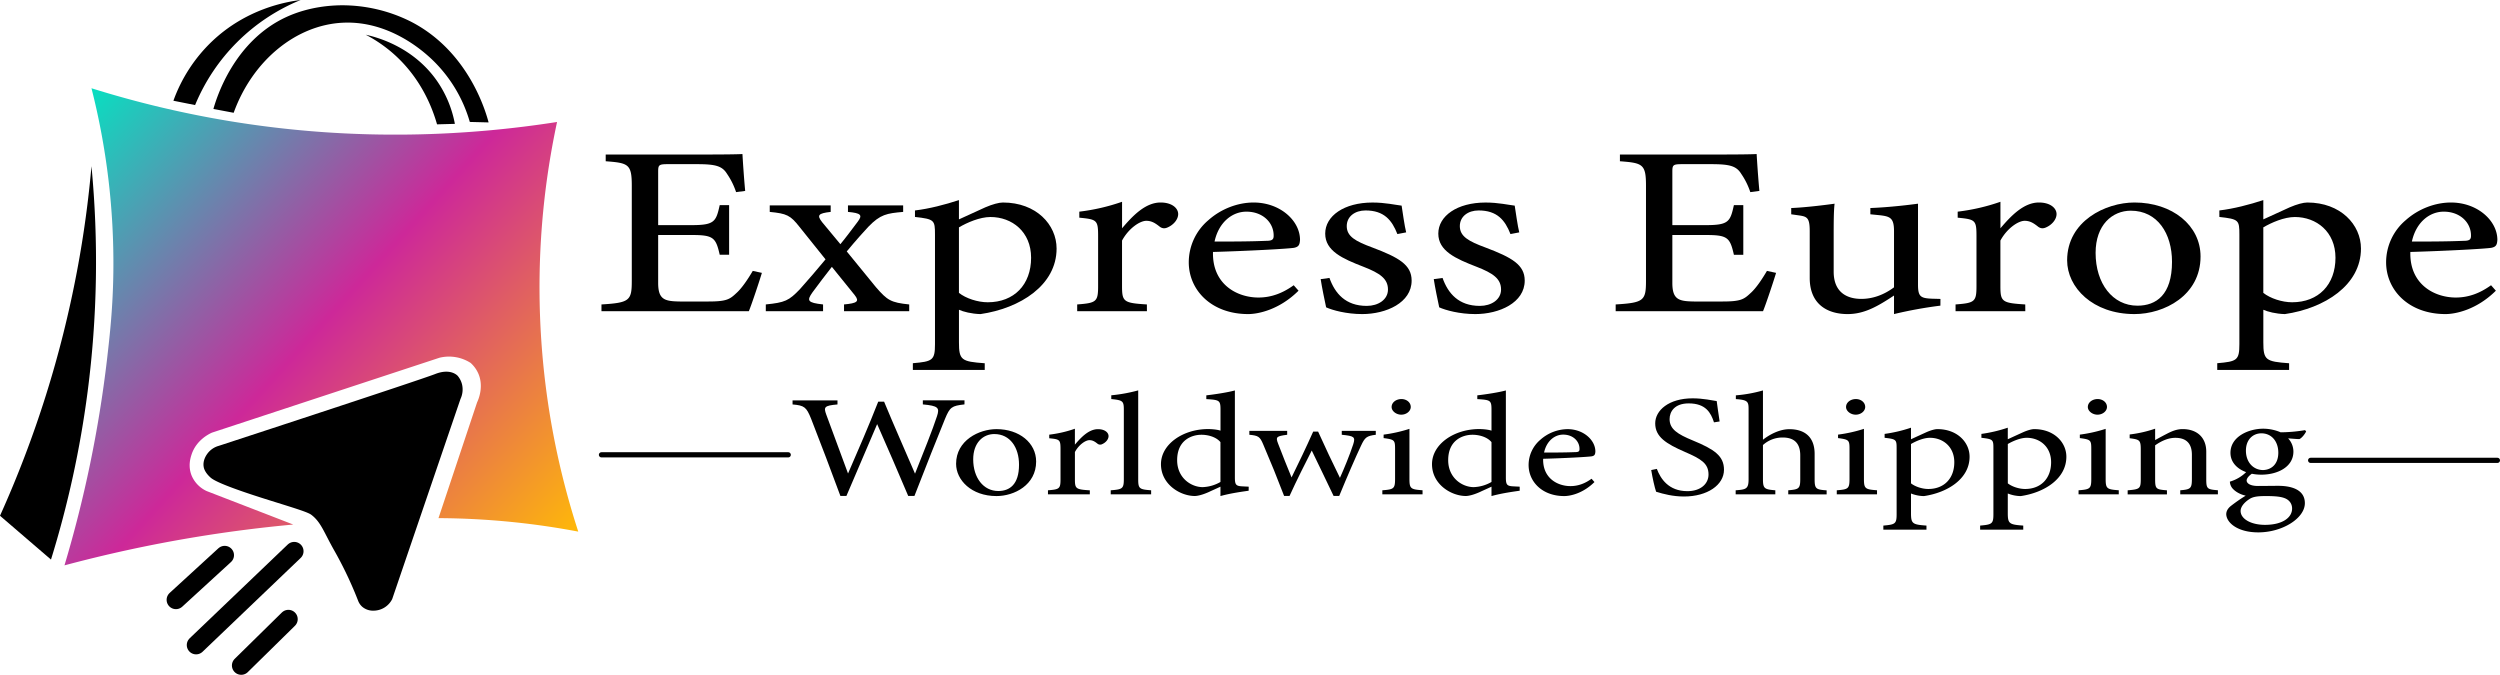 <svg id="Layer_3" data-name="Layer 3" xmlns="http://www.w3.org/2000/svg" xmlns:xlink="http://www.w3.org/1999/xlink" viewBox="0 0 2413.84 651.55"><defs><style>.cls-1{fill:url(#linear-gradient);}.cls-2,.cls-3{fill:none;stroke:#000;stroke-linecap:round;stroke-miterlimit:10;}.cls-2{stroke-width:18px;}.cls-3{stroke-width:5px;}</style><linearGradient id="linear-gradient" x1="82.22" y1="145.51" x2="555.96" y2="573.65" gradientUnits="userSpaceOnUse"><stop offset="0" stop-color="#07e0c1"/><stop offset="0.5" stop-color="#cd2899"/><stop offset="1" stop-color="#ffb908"/></linearGradient></defs><path d="M22.38,528.78l49.23,42.31a970.75,970.75,0,0,0,35.36-162,972.19,972.19,0,0,0,3.73-217.79c-2.8,31.85-7.25,65.79-14,101.45A1046.1,1046.1,0,0,1,22.38,528.78Z" transform="translate(-22.38 -30.8)"/><path d="M189.81,128.06l20.94,4.19A186.38,186.38,0,0,1,312.67,30.8c-14,1.74-52.4,8.4-85.63,40A149.07,149.07,0,0,0,189.81,128.06Z" transform="translate(-22.38 -30.8)"/><path d="M444.36,150.86l17.22-.46A107.12,107.12,0,0,0,444.36,109c-23.26-33.4-58.78-42.47-68.87-44.67A134.49,134.49,0,0,1,402,82.46C429.1,106.24,439.93,135.31,444.36,150.86Z" transform="translate(-22.38 -30.8)"/><path d="M228.43,136,248,139.7c18.21-50.49,60.45-85.14,106.1-87S432.91,82.09,439.25,88A134.94,134.94,0,0,1,476,148.54l18.15.46c-2.8-10.48-19.35-68.65-74.93-97.26a147.85,147.85,0,0,0-68.87-15.82c-7.45.2-28.89,1-51.19,11.17C248.17,70.42,231.47,125.31,228.43,136Z" transform="translate(-22.38 -30.8)"/><path class="cls-1" d="M84.64,576.67a1167.35,1167.35,0,0,0,41-198.24c2.77-23.91,5.82-50.81,6.2-86.25A684.43,684.43,0,0,0,110.7,116a980.2,980.2,0,0,0,132.78,31.65c125,20.71,234.37,13.81,316.76.93A761.59,761.59,0,0,0,580.72,544.1c-19.67-3.73-41.13-7-64.22-9.31-25.36-2.55-49.06-3.61-70.74-3.72L483,419.38c1.13-2.41,7-15.48.93-28.54a30,30,0,0,0-7.14-9.62,38.66,38.66,0,0,0-30.09-5L227,448.54c-2.56,1.16-14.89,7-19.55,20.79-1,3-3.84,11.37,0,20.79A28.74,28.74,0,0,0,222.07,505l83.46,32.26c-29.22,2.69-60.11,6.51-92.45,11.79C166.54,556.67,123.62,566.25,84.64,576.67Z" transform="translate(-22.38 -30.8)"/><path d="M322.9,527.81c9.35,7,12.17,16.75,22,34.13a372.94,372.94,0,0,1,23.42,49.33,14.85,14.85,0,0,0,3.72,5.3,16.17,16.17,0,0,0,11.33,3.85,20.29,20.29,0,0,0,17.69-11.17Q434,512.61,467,416a21.45,21.45,0,0,0,1.4-14.43,20.44,20.44,0,0,0-4-7.75s-6.51-7.92-21.87-1.87-208.95,69.34-208.95,69.34a20.39,20.39,0,0,0-11,7.6c-1,1.41-4.61,6.45-3.53,12.76.2,1.16,1.07,5.34,6.75,10.36,7.54,6.66,48.58,19.28,63.33,23.89C309.52,522.26,319.81,525.5,322.9,527.81Z" transform="translate(-22.38 -30.8)"/><line class="cls-2" x1="232.92" y1="642.55" x2="278.46" y2="597.81"/><line class="cls-2" x1="189.34" y1="622.81" x2="284.08" y2="532.22"/><line class="cls-2" x1="169.87" y1="579.15" x2="216.94" y2="536.03"/><path d="M758,294.26c-1.75,6.05-9.66,30-12.58,37H603.12v-6.51c27.22-1.63,29.27-3.73,29.27-22.81V210c0-20.71-3.22-21.87-25.18-23.5V180H696.8c27.52,0,38.93-.24,42.45-.47.29,5.82,1.46,23.27,2.63,35.6l-8.78,1.17a69.4,69.4,0,0,0-8.78-17.69c-4.69-7.68-11.42-9.31-29-9.31H667.52c-9.07,0-9.66.7-9.66,7.45v51.42h32.5c21.95,0,23.42-3.49,26.93-19.31h9.08v47.93h-9.08c-3.8-16.75-6.15-19.08-27.23-19.08h-32.2V304c0,16.28,6.44,17.68,21.08,17.91h27.23c17.85,0,20.78-2.09,27.22-8.14,5.56-4.89,11.71-14.43,15.81-21.41Z" transform="translate(-22.38 -30.8)"/><path d="M837.32,331.26v-6.51c12.59-1.17,15.22-2.8,10.25-9.08l-22-27.22c-6.44,8.37-12.88,16.52-18.74,24.66-5.56,7.91-5,10,10.25,11.64v6.51H761.79v-6.51c18.44-1.87,22.25-3.5,33.08-14.9,8.2-9.07,15.81-18.15,24.59-28.62l-25.18-31.41C785.5,238.65,782,237,765.59,235.4v-6.29h58.85v6.29c-12.3,1.39-13.47,3.25-8.2,10l17.57,21.17c5.56-6.74,11.41-14.65,16.68-21.63,5-6.52,3.22-8.38-9.37-9.54v-6.29h53.29v6.29c-15.81,1.39-22,2.32-33.67,14.42-4.1,4.42-11.13,12.1-20.79,23.74L868.06,308c11.12,12.8,14.34,14.89,32.2,16.76v6.51Z" transform="translate(-22.38 -30.8)"/><path d="M905.82,234c13.76-1.63,29-5.59,42.45-10v18.62c.88-.47,24.3-11.17,25.47-11.64,7-3,13.17-4.65,17-4.65,32.2,0,51.82,21.41,51.82,44.44,0,35.37-35.13,57.71-73.48,63.29-8.79-.23-16.69-2.32-20.79-4.19v31.42c0,17.21,2.34,18.61,24.89,20.24V388H903.77v-6.51c19-1.63,21.37-2.79,21.37-18.38V257.27c0-14-.58-14.89-19.32-17Zm42.45,79.58c6.73,5.35,18.15,9.07,27.81,9.07,25.47,0,41.87-17,41.87-43,0-25.12-18.45-39.32-39.23-39.32-10.25,0-22.54,5.35-30.45,10Z" transform="translate(-22.38 -30.8)"/><path d="M1129.78,331.26h-67.33v-6.51c18.44-1.4,20.2-2.56,20.2-17.69v-48.4c0-15.35-1.17-16.05-18.15-17.68v-5.82a194.44,194.44,0,0,0,41.27-9.54v25.6c10.25-12.1,22.55-24.9,37.18-24.9,10.84,0,17,5.35,17,11.17,0,5.35-4.68,10.47-10,12.8-2.93,1.39-5.27,1.16-7.61-.47-4.39-3.49-7.91-5.82-13.17-5.82-6.15,0-17,7.22-23.43,19.08v43.75c0,15.36,1.47,16.52,24,17.92Z" transform="translate(-22.38 -30.8)"/><path d="M1276.16,311.48c-18.74,18.62-39.23,22.57-48.6,22.57-35.71,0-57.38-23.27-57.38-50a53.34,53.34,0,0,1,19-40.72c12.3-10.94,28.4-17,43.62-17,25.47,0,44.79,17.45,44.79,36.07-.29,4.65-1.17,6.74-5.85,7.67-5.86.94-43.33,3-78.17,4-.87,31.18,23.13,44,43.92,44,12,0,23.12-4,34-11.87Zm-50.35-76.32c-13.47,0-26.64,10-30.74,28.86,16.39,0,32.79,0,50.06-.7,5.27,0,7-1.17,7-4.66C1252.45,246.33,1242.2,235.16,1225.81,235.16Z" transform="translate(-22.38 -30.8)"/><path d="M1371.6,256.8c-5.27-13.49-12.89-22.8-30.74-22.8-10.25,0-18.15,5.82-18.15,15.12,0,10,8.49,14.66,24.88,20.71,25.18,9.54,37.77,16.52,37.77,31.88,0,21.41-24.6,32.34-47.72,32.34-15.23,0-28.69-3.72-34.84-6.51-1.47-6.75-4.1-19.55-5.27-27.23l8.49-1.16c5.27,14.89,15.51,27,36,27,11.12,0,20.49-6.05,20.49-15.82,0-10.47-7.9-15.82-23.42-21.87-20.49-7.91-37.18-15.36-37.18-32.11,0-17,18.15-30,45.67-30,12.3,0,22.25,2.33,28.11,3,.87,5.58,2.92,20.24,4.39,25.82Z" transform="translate(-22.38 -30.8)"/><path d="M1480.79,256.8c-5.27-13.49-12.88-22.8-30.74-22.8-10.25,0-18.15,5.82-18.15,15.12,0,10,8.49,14.66,24.88,20.71,25.18,9.54,37.77,16.52,37.77,31.88,0,21.41-24.59,32.34-47.72,32.34-15.22,0-28.69-3.72-34.84-6.51-1.46-6.75-4.1-19.55-5.27-27.23l8.49-1.16c5.27,14.89,15.52,27,36,27,11.13,0,20.49-6.05,20.49-15.82,0-10.47-7.9-15.82-23.42-21.87-20.49-7.91-37.17-15.36-37.17-32.11,0-17,18.15-30,45.66-30,12.3,0,22.25,2.33,28.11,3,.88,5.58,2.93,20.24,4.39,25.82Z" transform="translate(-22.38 -30.8)"/><path d="M1737.24,294.26c-1.76,6.05-9.66,30-12.59,37H1582.37v-6.51c27.23-1.63,29.27-3.73,29.27-22.81V210c0-20.71-3.22-21.87-25.17-23.5V180h89.58c27.52,0,38.94-.24,42.45-.47.29,5.82,1.46,23.27,2.64,35.6l-8.79,1.17a69.07,69.07,0,0,0-8.78-17.69c-4.68-7.68-11.42-9.31-29-9.31h-27.81c-9.08,0-9.67.7-9.67,7.45v51.42h32.5c22,0,23.42-3.49,26.93-19.31h9.08v47.93h-9.08c-3.8-16.75-6.14-19.08-27.22-19.08h-32.21V304c0,16.28,6.45,17.68,21.08,17.91h27.23c17.86,0,20.78-2.09,27.23-8.14,5.56-4.89,11.71-14.43,15.8-21.41Z" transform="translate(-22.38 -30.8)"/><path d="M1895.91,325.91a413.15,413.15,0,0,0-44.79,8.14V316.14c-15.81,10.47-28.69,17.91-44.79,17.91-19.62,0-36.6-9.54-36.6-34.9V254c0-12.56-2.34-14-9.66-15.12l-8.2-1.17v-6.05c12.59-.46,31.91-2.79,41.87-4.19-.88,7.45-.88,18.62-.88,34V293.1c0,20.48,13.47,26.29,26.64,26.29,10.83,0,21.66-3.72,31.62-11.17V254c0-12.56-3.52-14.19-13.47-15.36l-9.37-.93v-6.05c18.74-.7,39.23-3.26,46-4.19v78c0,11.64,2.35,13.27,13.47,13.73l8.2.23Z" transform="translate(-22.38 -30.8)"/><path d="M1977.88,331.26h-67.34v-6.51c18.45-1.4,20.2-2.56,20.2-17.69v-48.4c0-15.35-1.17-16.05-18.15-17.68v-5.82a194.53,194.53,0,0,0,41.28-9.54v25.6c10.25-12.1,22.54-24.9,37.18-24.9,10.83,0,17,5.35,17,11.17,0,5.35-4.68,10.47-10,12.8-2.93,1.39-5.27,1.16-7.61-.47-4.39-3.49-7.91-5.82-13.18-5.82-6.14,0-17,7.22-23.42,19.08v43.75c0,15.36,1.47,16.52,24,17.92Z" transform="translate(-22.38 -30.8)"/><path d="M2083.27,226.32c36.6,0,63.82,22.11,63.82,52.12,0,37.7-35.13,55.61-63.82,55.61-40.4,0-65-25.83-65-51.89C2018.28,244.24,2055.46,226.32,2083.27,226.32Zm-3.51,7.91c-17.86,0-34,13.73-34,40.72,0,29.55,16.39,51,40.4,51,18.15,0,33.37-10.47,33.37-42.35C2119.57,256.34,2105.52,234.23,2079.76,234.23Z" transform="translate(-22.38 -30.8)"/><path d="M2165.24,234c13.76-1.63,29-5.59,42.45-10v18.62c.88-.47,24.3-11.17,25.47-11.64,7-3,13.17-4.65,17-4.65,32.2,0,51.82,21.41,51.82,44.44,0,35.37-35.13,57.71-73.48,63.29-8.79-.23-16.69-2.32-20.79-4.19v31.42c0,17.21,2.34,18.61,24.89,20.24V388h-69.39v-6.51c19-1.63,21.37-2.79,21.37-18.38V257.27c0-14-.58-14.89-19.32-17Zm42.45,79.58c6.73,5.35,18.15,9.07,27.81,9.07,25.47,0,41.87-17,41.87-43,0-25.12-18.45-39.32-39.23-39.32-10.25,0-22.54,5.35-30.45,10Z" transform="translate(-22.38 -30.8)"/><path d="M2432.23,311.48c-18.73,18.62-39.23,22.57-48.59,22.57-35.72,0-57.38-23.27-57.38-50a53.33,53.33,0,0,1,19-40.72c12.3-10.94,28.4-17,43.63-17,25.47,0,44.79,17.45,44.79,36.07-.29,4.65-1.17,6.74-5.86,7.67-5.85.94-43.33,3-78.16,4-.88,31.18,23.12,44,43.91,44,12,0,23.13-4,34-11.87Zm-50.35-76.32c-13.47,0-26.64,10-30.74,28.86,16.39,0,32.79,0,50.06-.7,5.27,0,7-1.17,7-4.66C2408.52,246.33,2398.27,235.16,2381.88,235.16Z" transform="translate(-22.38 -30.8)"/><path d="M953.61,421.27c-12.3,1.39-14.05,2.51-18.8,14-5.79,14-19.85,49.42-29.51,74.4h-6c-9.13-21.77-20.9-48.72-30-69.38-10.19,24-20.55,47.89-29.68,69.38h-5.8c-8.78-24-18.8-50.11-28.28-74.54-4.57-11.31-6.5-12.85-17.92-13.82v-3.91H831v3.91c-13,1.11-13.35,2.65-10.89,9.63C827,449.75,834,468.31,841.19,488c9.66-22.2,20.2-46.49,29.16-69.39H876c9.83,23.74,19.67,45.79,29.86,69.53,7.38-18.57,17.39-43.42,21.25-55.57,2.64-8.09,1.23-9.91-13.7-11.3v-3.91h40.23Z" transform="translate(-22.38 -30.8)"/><path d="M984.52,445.14c22,0,38.29,13.26,38.29,31.27,0,22.61-21.08,33.36-38.29,33.36-24.24,0-39-15.49-39-31.13C945.52,455.89,967.83,445.14,984.52,445.14Zm-2.11,4.75c-10.71,0-20.37,8.23-20.37,24.42,0,17.73,9.83,30.58,24.24,30.58,10.89,0,20-6.28,20-25.41C1006.3,463.15,997.87,449.89,982.41,449.89Z" transform="translate(-22.38 -30.8)"/><path d="M1074.63,508.1h-40.4v-3.91c11.06-.84,12.12-1.54,12.12-10.61v-29c0-9.21-.7-9.63-10.89-10.61v-3.49a116.66,116.66,0,0,0,24.77-5.72v15.36c6.14-7.26,13.52-14.94,22.3-14.94,6.5,0,10.19,3.21,10.19,6.7,0,3.21-2.81,6.28-6,7.68a4.16,4.16,0,0,1-4.57-.28c-2.63-2.1-4.74-3.49-7.9-3.49-3.69,0-10.19,4.33-14,11.45v26.24c0,9.21.87,9.91,14.4,10.75Z" transform="translate(-22.38 -30.8)"/><path d="M1094.83,508.1v-3.91c11.24-.84,12.65-1.54,12.65-10.75V426.57c0-8.51-.88-9.35-12.12-10.47v-3.63a152.8,152.8,0,0,0,26-4.74v85.71c0,9.21,1.06,9.91,12.48,10.75v3.91Z" transform="translate(-22.38 -30.8)"/><path d="M1228,504.61c-3.69.56-16.87,2.23-27.23,5.16V500.7c-3.16,1.54-7.73,3.49-10.89,5-7,3.21-11.77,4-13.88,4-14,0-32.67-11.16-32.67-30.71,0-19.4,21.43-33.92,45.49-33.92,2.46,0,8.26.28,12,1.53V426.15c0-8.93-1.23-9.21-13.7-10v-3.63c8.78-1,21.08-2.93,27.58-4.74V491.9c0,7.26,1.23,8.24,7.73,8.52l5.62.28Zm-27.23-46.91c-4-4.88-11.59-7.12-18.44-7.12-8.44,0-23.37,4.47-23.37,24.57,0,16.89,13.18,25.83,24.42,26a36.82,36.82,0,0,0,17.39-5Z" transform="translate(-22.38 -30.8)"/><path d="M1350.76,450.58c-9,1.12-10.54,2.65-14.23,10.47-5.09,10.75-13.53,30.16-21.08,48.58H1310c-7-14.93-14.23-29.45-21.08-43.83-6.5,12.84-14.41,28.34-21.43,43.83h-5.27c-6.33-16.61-13-33.08-20.2-49.83-3.17-7.54-4.75-8.38-13.35-9.22v-3.77h36.53v3.77c-10.54,1.4-11.24,2.1-8.78,8.52,4,10.75,8.78,22.2,13,32.67,7-14.24,14-28.76,20.9-44.26h4.74c6.5,14.52,13.71,29.6,21.08,44.67,3.87-8.51,9.49-22.19,12.83-32.38,2.28-7.26.88-8-11.07-9.22v-3.77h32.85Z" transform="translate(-22.38 -30.8)"/><path d="M1357.08,508.1v-3.91c11.06-.84,12.29-1.54,12.29-11V464.4c0-8.65-.52-9.21-11.06-10.61v-3.35a138.37,138.37,0,0,0,24.94-5.58v48.3c0,9.49,1.23,10.19,12.65,11v3.91Zm18.27-76.92c-4.92,0-9.31-3.49-9.31-7.4,0-4.47,4.39-7.68,9.48-7.68,4.92,0,9,3.21,9,7.68C1384.48,427.69,1380.44,431.18,1375.35,431.18Z" transform="translate(-22.38 -30.8)"/><path d="M1489.7,504.61c-3.69.56-16.86,2.23-27.23,5.16V500.7c-3.16,1.54-7.73,3.49-10.89,5-7,3.21-11.77,4-13.88,4-14,0-32.67-11.16-32.67-30.71,0-19.4,21.43-33.92,45.5-33.92,2.46,0,8.25.28,11.94,1.53V426.15c0-8.93-1.23-9.21-13.7-10v-3.63c8.78-1,21.08-2.93,27.58-4.74V491.9c0,7.26,1.23,8.24,7.73,8.52l5.62.28Zm-27.23-46.91c-4-4.88-11.59-7.12-18.44-7.12-8.43,0-23.37,4.47-23.37,24.57,0,16.89,13.18,25.83,24.42,26a36.75,36.75,0,0,0,17.39-5Z" transform="translate(-22.38 -30.8)"/><path d="M1561.89,496.23c-11.24,11.17-23.54,13.54-29.16,13.54-21.43,0-34.43-14-34.43-30a32,32,0,0,1,11.42-24.43,40.21,40.21,0,0,1,26.17-10.19c15.29,0,26.88,10.47,26.88,21.64-.18,2.79-.7,4.05-3.51,4.6-3.52.56-26,1.82-46.91,2.38-.52,18.7,13.88,26.38,26.35,26.38,7.21,0,13.88-2.37,20.38-7.12Zm-30.21-45.79c-8.08,0-16,6-18.45,17.31,9.84,0,19.68,0,30-.41,3.16,0,4.22-.7,4.22-2.8C1547.66,457.14,1541.51,450.44,1531.68,450.44Z" transform="translate(-22.38 -30.8)"/><path d="M1677.29,438.58c-3-9.22-7.9-18.29-24.42-18.29-13.7,0-18.44,8-18.44,15.22,0,9.63,7.73,14.51,22.31,20.52,21.08,8.65,30.21,15.07,30.21,28.34,0,14.65-16,25.82-38.64,25.82-10.54,0-19.68-2.37-26.88-4.6-1.4-3.91-3.51-13.41-4.74-20.94l5.44-1.12c3.52,9.35,11.25,21.5,29.51,21.5,12.65,0,20.38-7,20.38-16.06,0-10.75-7.2-15.07-22.66-21.77-18.44-8-28.81-14.66-28.81-27.65,0-12.42,13-24.15,36.19-24.15,9.84,0,19.5,2.1,23.19,2.66.7,5,1.4,10.61,2.81,19.68Z" transform="translate(-22.38 -30.8)"/><path d="M1749,508.1v-3.91c10.18-.84,11.59-1.54,11.59-10.75V470.55c0-11.59-5.62-17.45-17.39-17.32a28,28,0,0,0-18.62,7.26v32.95c0,9.08,1.4,9.91,11.94,10.75v3.91h-38.29v-3.91c10.19-.7,12.47-1.4,12.47-10.75V426.15c0-7.4-.53-9.21-12.29-10v-3.63a133.43,133.43,0,0,0,26.17-4.74v47.6c6.32-5,16-10.19,25.47-10.19,14.4,0,24.42,7.12,24.42,23.87v24.57c0,9.21,1.4,9.91,11.59,10.61v3.91Z" transform="translate(-22.38 -30.8)"/><path d="M1795.85,508.1v-3.91c11.07-.84,12.3-1.54,12.3-11V464.4c0-8.65-.53-9.21-11.07-10.61v-3.35a138.49,138.49,0,0,0,25-5.58v48.3c0,9.49,1.23,10.19,12.64,11v3.91Zm18.27-76.92c-4.92,0-9.31-3.49-9.31-7.4,0-4.47,4.39-7.68,9.49-7.68,4.92,0,9,3.21,9,7.68C1823.26,427.69,1819.22,431.18,1814.12,431.18Z" transform="translate(-22.38 -30.8)"/><path d="M1842.05,449.75a137.27,137.27,0,0,0,25.47-6v11.17c.53-.28,14.58-6.7,15.28-7,4.22-1.81,7.91-2.79,10.19-2.79,19.32,0,31.09,12.84,31.09,26.66,0,21.22-21.08,34.62-44.09,38a35.08,35.08,0,0,1-12.47-2.51v18.85c0,10.33,1.41,11.17,14.93,12.14v3.91h-41.63v-3.91c11.42-1,12.82-1.67,12.82-11V463.71c0-8.38-.35-8.94-11.59-10.2Zm25.47,47.74c4,3.21,10.89,5.44,16.69,5.44,15.28,0,25.12-10.19,25.12-25.82,0-15.08-11.07-23.6-23.54-23.6-6.15,0-13.53,3.22-18.27,6Z" transform="translate(-22.38 -30.8)"/><path d="M1935.5,449.75a137.46,137.46,0,0,0,25.47-6v11.17c.52-.28,14.58-6.7,15.28-7,4.22-1.81,7.9-2.79,10.19-2.79,19.32,0,31.09,12.84,31.09,26.66,0,21.22-21.08,34.62-44.09,38a35.08,35.08,0,0,1-12.47-2.51v18.85c0,10.33,1.4,11.17,14.93,12.14v3.91h-41.63v-3.91c11.42-1,12.82-1.67,12.82-11V463.71c0-8.38-.35-8.94-11.59-10.2ZM1961,497.49c4,3.21,10.89,5.44,16.69,5.44,15.28,0,25.11-10.19,25.11-25.82,0-15.08-11.06-23.6-23.53-23.6-6.15,0-13.53,3.22-18.27,6Z" transform="translate(-22.38 -30.8)"/><path d="M2029.3,508.1v-3.91c11.06-.84,12.29-1.54,12.29-11V464.4c0-8.65-.52-9.21-11.06-10.61v-3.35a138.37,138.37,0,0,0,24.94-5.58v48.3c0,9.49,1.23,10.19,12.65,11v3.91Zm18.27-76.92c-4.92,0-9.31-3.49-9.31-7.4,0-4.47,4.39-7.68,9.48-7.68,4.92,0,9,3.21,9,7.68C2056.7,427.69,2052.66,431.18,2047.57,431.18Z" transform="translate(-22.38 -30.8)"/><path d="M2127.49,508.1v-3.91c10.19-.84,11.24-1.81,11.24-11.31v-23c0-9.77-4.39-16.34-16-16.34-7.2,0-14,3.35-19.49,7.26v32.67c0,9.63,1.05,9.91,11.41,10.75v3.91h-37.94v-3.91c11.6-1,12.65-1.54,12.65-10.75V464.68c0-9.07-1.23-9.49-10.71-10.75V450.3a119.87,119.87,0,0,0,24.59-5.58v11c3.51-2,7.37-4.05,11.94-6.42,4.92-2.52,9.49-4.19,14.58-4.19,14.05,0,22.84,8.23,22.84,21.78v26.52c0,9.49,1,9.91,11.24,10.75v3.91Z" transform="translate(-22.38 -30.8)"/><path d="M2197.4,487.72c-4.22,2.65-5.8,5.3-5.8,7,0,2.51,3,5.3,10.89,5.3,6.5,0,13.88-.14,19.68-.14,11.24,0,25.64,2.93,25.64,16.75,0,14.52-21.6,28.2-45,28.2-19.85,0-30.56-9.21-30.91-17.45,0-3.07,1.58-5.72,4.39-8a158.8,158.8,0,0,1,14.4-10c-6.32-1.4-10.89-4.61-13.17-7.54a10.78,10.78,0,0,1-2.11-6,37.44,37.44,0,0,0,16.16-9.63Zm8.43,1.39c-16.34,0-29.86-7.95-29.86-21.08,0-15.91,17.92-23.31,31.62-23.31a43.6,43.6,0,0,1,16.86,3.49,148.28,148.28,0,0,0,23.54-2.09l1.05,1.25c-1.05,2.24-3.86,6.14-6.5,7.4-2.63,0-8.43-.56-10.89-.7a18.74,18.74,0,0,1,5.1,12.71C2236.75,482,2220.94,489.11,2205.83,489.11Zm4,20.66c-8.61,0-12.47.84-15.63,2.94-4.92,3.21-8.43,7.39-8.43,11.44,0,7.68,10,13.41,23.53,13.41,16.69,0,26.18-6.85,26.18-15.78,0-4.75-2.81-8.52-7.73-10.19C2223.4,510.05,2217.25,509.77,2209.87,509.77Zm-4-60.58c-7.9,0-14.93,5.72-14.93,16.75s7,18.71,16.69,18.71c7.73-.28,14.58-5.45,14.58-16.76C2222.17,457,2215.67,449.19,2205.83,449.19Z" transform="translate(-22.38 -30.8)"/><line class="cls-3" x1="580.73" y1="439.14" x2="761.07" y2="439.14"/><line class="cls-3" x1="2231" y1="444.49" x2="2411.34" y2="444.49"/></svg>